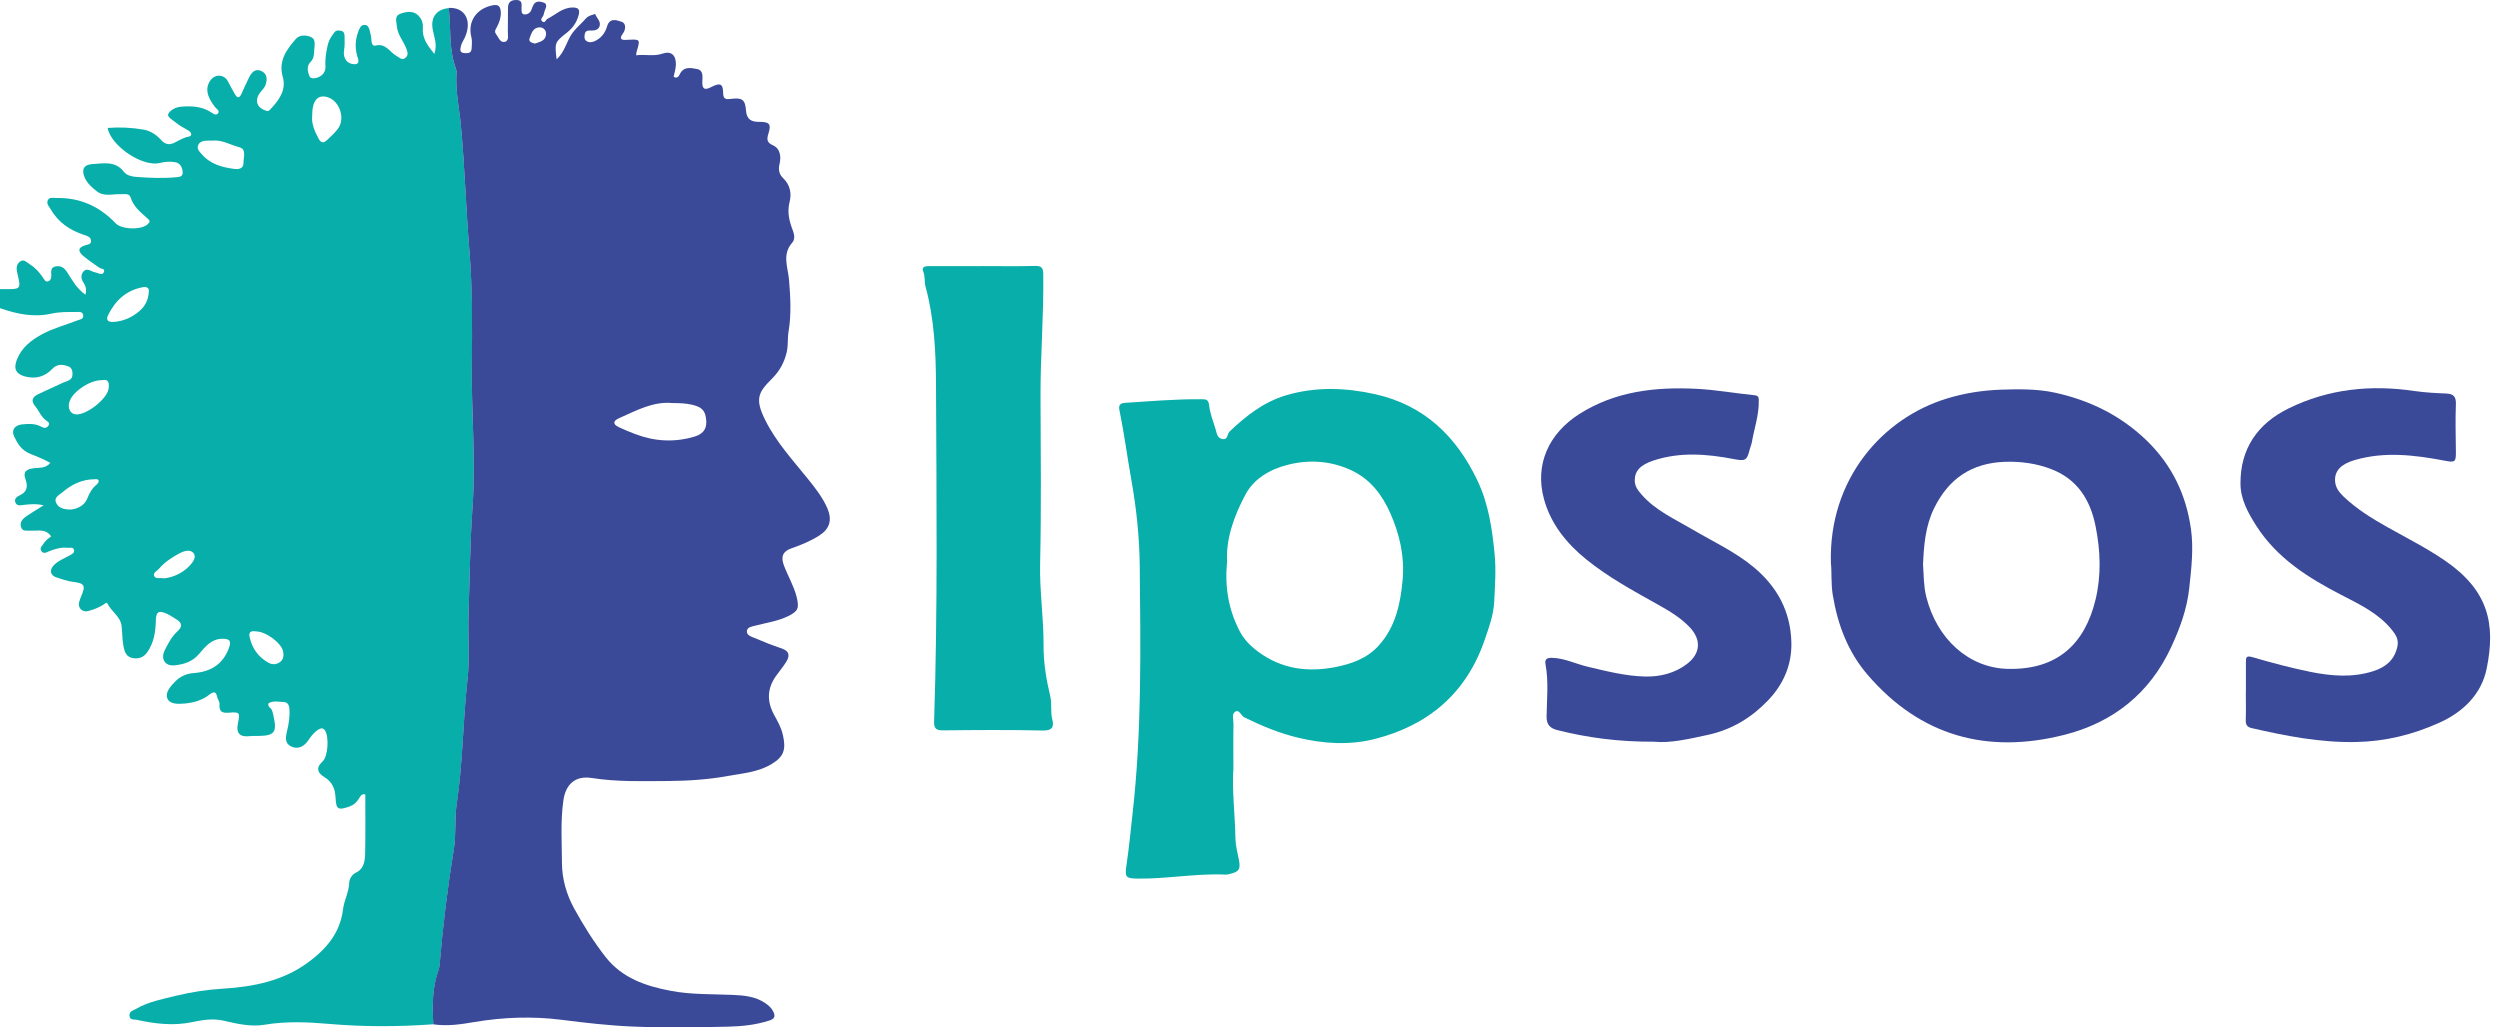 <svg width="146" height="60" viewBox="0 0 146 60" fill="none" xmlns="http://www.w3.org/2000/svg">
<g clip-path="url(#clip0_2394_13699)">
<path d="M25.306 59.818C23.291 59.965 21.263 59.97 19.261 59.8C17.969 59.688 16.721 59.63 15.45 59.845C14.639 59.979 13.836 59.787 13.061 59.608C12.415 59.46 11.795 59.572 11.211 59.693C10.101 59.925 9.04 59.787 7.97 59.554C7.828 59.523 7.569 59.599 7.56 59.299C7.556 59.044 7.779 59.017 7.921 58.932C8.661 58.498 9.495 58.346 10.315 58.145C11.207 57.926 12.107 57.796 13.025 57.738C14.781 57.63 16.498 57.291 17.946 56.239C19.007 55.47 19.868 54.513 20.032 53.103C20.095 52.584 20.371 52.11 20.394 51.565C20.402 51.336 20.532 51.081 20.835 50.934C21.258 50.724 21.316 50.254 21.325 49.829C21.348 48.684 21.334 47.538 21.334 46.393C21.093 46.34 21.035 46.528 20.951 46.653C20.817 46.863 20.657 47.015 20.411 47.1C19.734 47.333 19.631 47.275 19.596 46.581C19.573 46.076 19.413 45.669 18.949 45.387C18.566 45.154 18.414 44.855 18.838 44.47C19.163 44.17 19.226 43.016 18.976 42.654C18.842 42.461 18.686 42.542 18.544 42.64C18.307 42.797 18.147 43.025 17.991 43.253C17.755 43.593 17.416 43.772 17.033 43.606C16.658 43.445 16.658 43.132 16.756 42.725C16.863 42.296 16.939 41.835 16.899 41.37C16.877 41.142 16.774 41.007 16.569 40.998C16.279 40.985 15.976 40.913 15.704 41.057C15.642 41.088 15.66 41.245 15.74 41.303C15.909 41.428 15.927 41.625 15.967 41.795C16.195 42.774 16.034 42.971 15.044 42.98C14.897 42.98 14.746 42.971 14.599 42.989C14.01 43.064 13.775 42.819 13.894 42.255C14.028 41.616 14.001 41.567 13.382 41.62C12.981 41.656 12.78 41.567 12.82 41.119C12.834 40.989 12.718 40.851 12.686 40.712C12.62 40.399 12.504 40.354 12.236 40.56C11.813 40.896 11.3 41.043 10.77 41.088C10.382 41.119 9.878 41.137 9.758 40.743C9.655 40.404 9.994 40.037 10.266 39.768C10.547 39.491 10.899 39.339 11.309 39.307C12.285 39.24 13.012 38.811 13.368 37.849C13.507 37.473 13.462 37.308 13.012 37.303C12.352 37.294 11.978 37.778 11.634 38.18C11.229 38.659 10.734 38.798 10.19 38.856C9.646 38.914 9.37 38.484 9.615 37.988C9.811 37.594 10.012 37.196 10.346 36.887C10.636 36.623 10.681 36.395 10.284 36.158C10.114 36.055 9.945 35.939 9.767 35.854C9.245 35.617 9.107 35.724 9.098 36.297C9.085 36.928 8.978 37.536 8.612 38.073C8.385 38.413 8.046 38.511 7.689 38.417C7.36 38.332 7.266 38.046 7.204 37.702C7.137 37.317 7.146 36.937 7.101 36.556C7.039 36.002 6.495 35.715 6.272 35.237C6.227 35.143 6.12 35.259 6.045 35.308C5.764 35.487 5.456 35.608 5.131 35.689C4.801 35.769 4.529 35.487 4.623 35.165C4.658 35.044 4.698 34.924 4.747 34.807C5.015 34.19 4.935 34.06 4.257 33.98C3.914 33.94 3.584 33.81 3.263 33.707C2.964 33.608 2.853 33.3 3.152 33C3.419 32.727 3.776 32.606 4.092 32.423C4.221 32.347 4.377 32.284 4.315 32.096C4.261 31.927 4.097 32.007 3.981 31.994C3.584 31.944 3.218 32.052 2.853 32.199C2.724 32.253 2.532 32.378 2.407 32.168C2.309 32.002 2.447 31.9 2.523 31.774C2.643 31.587 2.808 31.448 2.987 31.327C2.675 30.853 2.198 31.014 1.774 30.991C1.578 30.978 1.333 31.05 1.239 30.808C1.137 30.549 1.284 30.334 1.489 30.186C1.796 29.967 2.131 29.775 2.55 29.511C2.082 29.404 1.725 29.448 1.368 29.488C1.186 29.511 0.981 29.564 0.896 29.336C0.82 29.135 0.99 29.001 1.123 28.943C1.6 28.728 1.64 28.415 1.48 27.954C1.297 27.444 1.716 27.368 2.064 27.337C2.376 27.31 2.692 27.332 2.938 27.033C2.568 26.822 2.153 26.657 1.761 26.5C1.248 26.294 1.021 25.901 0.825 25.485C0.646 25.109 0.874 24.832 1.27 24.787C1.654 24.747 2.051 24.72 2.412 24.921C2.559 25.002 2.688 25.024 2.804 24.89C2.973 24.702 2.764 24.608 2.675 24.541C2.385 24.326 2.278 23.982 2.055 23.722C1.788 23.409 1.894 23.181 2.224 23.024C2.706 22.792 3.201 22.577 3.682 22.349C3.914 22.237 4.239 22.233 4.235 21.839C4.235 21.624 4.172 21.459 3.981 21.392C3.655 21.275 3.339 21.244 3.062 21.535C2.63 21.991 2.1 22.148 1.484 21.991C0.941 21.857 0.776 21.539 0.981 21.016C1.257 20.3 1.819 19.862 2.47 19.513C3.12 19.164 3.838 18.98 4.52 18.712C4.667 18.654 4.886 18.649 4.859 18.417C4.832 18.18 4.623 18.22 4.467 18.22C3.972 18.22 3.481 18.207 2.987 18.319C1.961 18.547 0.972 18.336 0 17.996V16.887C0.094 16.887 0.187 16.887 0.276 16.887C1.235 16.887 1.23 16.887 1.012 15.952C0.954 15.715 0.936 15.456 1.155 15.286C1.391 15.098 1.56 15.326 1.738 15.433C2.059 15.63 2.3 15.903 2.51 16.212C2.581 16.314 2.648 16.507 2.844 16.417C2.969 16.355 2.996 16.229 2.996 16.086C2.996 15.876 2.929 15.621 3.25 15.558C3.571 15.496 3.758 15.648 3.927 15.907C4.221 16.364 4.484 16.856 4.988 17.209C5.064 16.936 5.015 16.717 4.886 16.52C4.734 16.297 4.698 16.068 4.868 15.863C5.028 15.661 5.229 15.778 5.416 15.863C5.501 15.898 5.594 15.907 5.679 15.939C5.817 15.992 5.987 16.068 6.062 15.898C6.16 15.675 5.915 15.71 5.808 15.639C5.492 15.415 5.166 15.205 4.872 14.954C4.591 14.717 4.493 14.476 4.966 14.328C5.108 14.284 5.331 14.279 5.318 14.055C5.3 13.836 5.086 13.774 4.917 13.72C4.079 13.451 3.401 12.986 2.955 12.212C2.862 12.056 2.706 11.908 2.786 11.711C2.88 11.488 3.103 11.568 3.276 11.564C4.658 11.528 5.808 12.047 6.753 13.04C7.11 13.416 8.291 13.443 8.643 13.08C8.768 12.955 8.777 12.901 8.612 12.754C8.22 12.405 7.796 12.074 7.627 11.528C7.547 11.268 7.257 11.349 7.039 11.34C6.566 11.322 6.076 11.51 5.634 11.157C5.354 10.933 5.095 10.705 4.948 10.374C4.743 9.904 4.89 9.609 5.403 9.582C6.045 9.546 6.735 9.381 7.235 10.034C7.391 10.24 7.685 10.311 7.93 10.329C8.746 10.392 9.566 10.427 10.382 10.342C10.591 10.32 10.685 10.24 10.667 10.029C10.645 9.743 10.498 9.515 10.221 9.47C9.936 9.425 9.642 9.439 9.343 9.515C8.327 9.774 6.477 8.526 6.285 7.471C6.985 7.417 7.68 7.448 8.376 7.569C8.799 7.641 9.138 7.878 9.41 8.177C9.691 8.486 9.949 8.473 10.275 8.289C10.466 8.182 10.667 8.083 10.877 8.012C10.992 7.972 11.171 7.989 11.166 7.837C11.166 7.717 11.028 7.636 10.912 7.569C10.689 7.444 10.458 7.318 10.261 7.153C10.088 7.005 9.74 6.831 9.829 6.652C9.945 6.424 10.266 6.258 10.569 6.231C11.184 6.182 11.79 6.205 12.334 6.562C12.45 6.639 12.615 6.768 12.731 6.621C12.851 6.464 12.651 6.37 12.566 6.263C12.058 5.623 11.973 5.113 12.307 4.67C12.57 4.317 13.088 4.344 13.297 4.728C13.44 4.988 13.569 5.252 13.721 5.507C13.85 5.726 13.979 5.753 14.1 5.484C14.247 5.149 14.398 4.818 14.563 4.491C14.71 4.196 14.938 3.99 15.272 4.151C15.62 4.317 15.615 4.657 15.504 4.97C15.45 5.118 15.321 5.243 15.218 5.373C14.839 5.847 14.982 6.294 15.557 6.473C15.7 6.518 15.767 6.406 15.825 6.343C16.315 5.829 16.725 5.238 16.515 4.5C16.244 3.547 16.738 2.894 17.287 2.264C17.501 2.022 17.893 2.04 18.174 2.17C18.428 2.286 18.383 2.59 18.357 2.841C18.33 3.109 18.365 3.391 18.138 3.615C17.893 3.856 17.964 4.169 18.067 4.438C18.138 4.617 18.365 4.581 18.517 4.536C18.833 4.442 19.03 4.187 19.007 3.874C18.976 3.422 19.052 2.997 19.154 2.572C19.217 2.317 19.364 2.107 19.524 1.897C19.64 1.74 19.787 1.776 19.926 1.803C20.073 1.83 20.122 1.959 20.122 2.098C20.122 2.375 20.144 2.657 20.095 2.926C20.019 3.355 20.233 3.726 20.661 3.749C21.08 3.771 20.902 3.422 20.862 3.275C20.719 2.774 20.75 2.295 20.933 1.821C21 1.646 21.08 1.445 21.299 1.454C21.521 1.463 21.566 1.686 21.61 1.861C21.655 2.022 21.686 2.188 21.691 2.349C21.691 2.523 21.771 2.706 21.914 2.666C22.533 2.492 22.765 3.064 23.18 3.279C23.336 3.36 23.465 3.543 23.67 3.382C23.875 3.221 23.799 3.024 23.728 2.832C23.558 2.389 23.215 2.026 23.175 1.521C23.153 1.226 23.01 0.922 23.42 0.787C23.848 0.644 24.254 0.622 24.548 1.047C24.669 1.221 24.713 1.423 24.695 1.628C24.642 2.232 24.976 2.662 25.364 3.149C25.564 2.59 25.333 2.129 25.261 1.66C25.159 0.989 25.506 0.537 26.211 0.474C26.349 1.651 26.197 2.859 26.621 4.004C26.657 4.107 26.674 4.223 26.666 4.33C26.594 5.314 26.817 6.281 26.911 7.247C27.147 9.721 27.214 12.203 27.419 14.677C27.602 16.883 27.588 19.106 27.557 21.32C27.521 24.107 27.798 26.885 27.597 29.676C27.45 31.747 27.432 33.837 27.365 35.921C27.325 37.178 27.446 38.449 27.307 39.692C27.031 42.126 27.04 44.582 26.67 47.002C26.536 47.865 26.648 48.742 26.509 49.596C26.144 51.824 25.872 54.065 25.68 56.311C25.671 56.418 25.663 56.535 25.622 56.637C25.239 57.675 25.244 58.753 25.31 59.831L25.306 59.818ZM18.232 6.755C18.178 7.216 18.374 7.663 18.611 8.106C18.744 8.356 18.905 8.365 19.087 8.191C19.315 7.976 19.556 7.766 19.738 7.515C20.184 6.907 19.828 5.878 19.119 5.672C18.548 5.507 18.227 5.874 18.232 6.755ZM12.388 8.213C12.312 8.213 12.241 8.213 12.165 8.213C11.938 8.213 11.697 8.236 11.585 8.45C11.46 8.692 11.657 8.862 11.804 9.027C12.307 9.6 12.994 9.779 13.712 9.868C13.957 9.9 14.229 9.828 14.22 9.519C14.211 9.193 14.416 8.71 13.975 8.598C13.449 8.464 12.963 8.146 12.388 8.213ZM5.933 22.201C5.26 22.201 4.306 22.828 4.079 23.396C3.914 23.803 4.083 24.179 4.444 24.201C5.059 24.237 6.236 23.315 6.339 22.716C6.397 22.376 6.348 22.107 5.938 22.206L5.933 22.201ZM8.692 17.003C8.71 16.833 8.59 16.726 8.327 16.775C7.364 16.959 6.731 17.553 6.312 18.404C6.165 18.703 6.33 18.815 6.606 18.802C7.195 18.77 7.716 18.538 8.153 18.157C8.461 17.889 8.67 17.536 8.692 17.008V17.003ZM4.195 29.752C4.489 29.708 4.926 29.551 5.1 29.108C5.224 28.791 5.371 28.527 5.63 28.312C5.692 28.258 5.773 28.16 5.764 28.093C5.741 27.945 5.59 27.99 5.492 27.99C4.783 27.999 4.19 28.29 3.66 28.737C3.468 28.898 3.152 29.046 3.263 29.332C3.379 29.632 3.682 29.779 4.195 29.752ZM14.933 36.87C14.732 36.847 14.505 36.847 14.576 37.196C14.719 37.863 15.085 38.373 15.677 38.704C15.896 38.824 16.137 38.824 16.355 38.663C16.56 38.511 16.573 38.292 16.538 38.064C16.462 37.572 15.53 36.865 14.933 36.874V36.87ZM9.562 33.778C10.11 33.72 10.618 33.492 11.033 33.081C11.238 32.875 11.496 32.553 11.305 32.307C11.113 32.056 10.734 32.177 10.453 32.329C10.016 32.566 9.602 32.839 9.276 33.224C9.165 33.353 8.911 33.447 9.013 33.653C9.102 33.832 9.348 33.725 9.562 33.774V33.778Z" fill="#07AEAA"/>
<path d="M25.306 59.818C25.244 58.735 25.235 57.662 25.618 56.624C25.654 56.521 25.667 56.409 25.676 56.297C25.868 54.047 26.14 51.811 26.505 49.583C26.648 48.728 26.536 47.852 26.666 46.988C27.036 44.568 27.027 42.112 27.303 39.679C27.441 38.435 27.321 37.165 27.361 35.908C27.432 33.828 27.446 31.739 27.593 29.663C27.794 26.872 27.522 24.089 27.553 21.307C27.579 19.092 27.593 16.865 27.415 14.664C27.209 12.19 27.143 9.703 26.906 7.233C26.813 6.263 26.59 5.301 26.661 4.317C26.67 4.209 26.657 4.093 26.617 3.99C26.193 2.845 26.345 1.637 26.207 0.461C27.156 0.416 27.588 1.208 27.147 2.192C27.071 2.357 26.956 2.514 26.92 2.684C26.889 2.841 26.804 3.073 27.111 3.1C27.33 3.118 27.535 3.113 27.544 2.818C27.553 2.599 27.584 2.38 27.526 2.161C27.303 1.266 27.811 0.519 28.73 0.318C29.108 0.233 29.229 0.362 29.247 0.716C29.26 1.024 29.166 1.297 29.028 1.561C28.961 1.691 28.85 1.83 28.957 1.968C29.095 2.156 29.202 2.483 29.438 2.451C29.755 2.411 29.652 2.071 29.657 1.847C29.67 1.387 29.657 0.922 29.666 0.461C29.666 0.148 29.817 0 30.152 0C30.504 0 30.464 0.228 30.459 0.452C30.459 0.599 30.432 0.805 30.593 0.837C30.762 0.868 30.95 0.783 31.03 0.582C31.07 0.479 31.105 0.371 31.159 0.277C31.306 0.027 31.556 0.085 31.752 0.152C31.953 0.219 31.912 0.403 31.832 0.573C31.788 0.671 31.774 0.783 31.738 0.886C31.698 1.011 31.507 1.132 31.68 1.261C31.832 1.373 31.868 1.154 31.97 1.1C32.456 0.859 32.848 0.434 33.459 0.438C33.825 0.438 33.865 0.608 33.793 0.881C33.682 1.302 33.455 1.633 33.098 1.915C32.38 2.478 32.398 2.501 32.505 3.462C33 3.028 33.085 2.38 33.45 1.901C33.682 1.593 33.976 1.36 34.221 1.074C34.364 0.908 34.569 0.881 34.756 0.814C34.837 1.051 35.099 1.235 35.019 1.516C34.957 1.736 34.747 1.785 34.538 1.785C34.368 1.785 34.19 1.763 34.15 1.991C34.128 2.12 34.11 2.268 34.208 2.362C34.36 2.505 34.556 2.478 34.725 2.407C35.099 2.237 35.34 1.933 35.452 1.543C35.603 1.011 36.031 1.181 36.307 1.275C36.593 1.373 36.53 1.749 36.388 1.941C36.071 2.366 36.428 2.34 36.637 2.326C37.4 2.29 37.4 2.277 37.177 3.028C37.163 3.078 37.163 3.131 37.15 3.23C37.676 3.158 38.171 3.31 38.692 3.131C39.205 2.957 39.49 3.23 39.472 3.789C39.464 4.022 39.388 4.25 39.339 4.482C39.539 4.612 39.642 4.46 39.695 4.344C39.923 3.861 40.346 3.963 40.707 4.031C41.086 4.102 41.028 4.478 41.015 4.764C41.001 5.203 41.144 5.288 41.541 5.082C42.062 4.813 42.227 4.889 42.232 5.435C42.232 5.82 42.432 5.806 42.686 5.775C43.324 5.695 43.52 5.802 43.565 6.442C43.605 6.987 43.881 7.122 44.353 7.117C44.929 7.113 45.053 7.242 44.88 7.788C44.773 8.133 44.773 8.32 45.134 8.482C45.611 8.692 45.611 9.224 45.526 9.573C45.432 9.953 45.53 10.208 45.74 10.409C46.154 10.808 46.235 11.309 46.114 11.783C45.958 12.4 46.096 12.932 46.31 13.483C46.404 13.72 46.426 13.993 46.266 14.172C45.66 14.856 46.016 15.612 46.079 16.337C46.163 17.348 46.221 18.359 46.052 19.361C45.985 19.759 46.038 20.152 45.945 20.56C45.802 21.181 45.526 21.669 45.085 22.112C44.291 22.908 44.059 23.279 44.701 24.554C45.334 25.82 46.293 26.867 47.175 27.959C47.617 28.509 48.053 29.059 48.33 29.712C48.606 30.379 48.45 30.893 47.835 31.282C47.331 31.6 46.783 31.828 46.226 32.02C45.722 32.195 45.588 32.499 45.776 33.009C46.007 33.631 46.355 34.199 46.52 34.847C46.68 35.501 46.631 35.688 46.025 35.984C45.428 36.275 44.768 36.368 44.126 36.534C43.93 36.583 43.663 36.619 43.623 36.82C43.569 37.089 43.863 37.174 44.055 37.254C44.576 37.478 45.107 37.688 45.646 37.867C46.132 38.033 46.128 38.323 45.9 38.677C45.722 38.959 45.504 39.214 45.312 39.486C44.795 40.22 44.782 40.963 45.209 41.75C45.41 42.117 45.62 42.479 45.718 42.909C45.914 43.763 45.789 44.188 45.053 44.626C44.278 45.092 43.386 45.159 42.522 45.315C41.367 45.526 40.19 45.602 39.031 45.611C37.547 45.619 36.044 45.669 34.569 45.436C33.606 45.284 33.04 45.785 32.902 46.742C32.728 47.959 32.813 49.171 32.817 50.384C32.822 51.319 33.076 52.227 33.53 53.054C34.074 54.043 34.672 55 35.367 55.89C36.339 57.125 37.712 57.59 39.187 57.867C40.368 58.091 41.563 58.051 42.753 58.1C43.413 58.127 44.108 58.181 44.692 58.583C44.875 58.709 45.036 58.843 45.147 59.053C45.321 59.375 45.214 59.514 44.902 59.608C44.131 59.854 43.324 59.939 42.526 59.957C40.676 60.001 38.822 60.028 36.972 59.952C35.572 59.894 34.172 59.733 32.773 59.554C31.092 59.344 29.398 59.402 27.722 59.684C26.929 59.818 26.126 59.943 25.315 59.822L25.306 59.818ZM39.272 23.539C38.157 23.427 37.163 23.973 36.147 24.425C35.808 24.577 35.768 24.769 36.134 24.944C36.446 25.091 36.762 25.225 37.088 25.346C38.22 25.78 39.374 25.847 40.542 25.503C40.997 25.369 41.273 25.109 41.247 24.599C41.211 23.982 41.006 23.776 40.417 23.637C40.052 23.552 39.695 23.539 39.272 23.539ZM31.244 2.545C31.52 2.442 31.863 2.393 31.89 1.995C31.908 1.754 31.716 1.593 31.516 1.597C31.132 1.601 31.03 1.955 30.927 2.237C30.856 2.442 31.052 2.505 31.244 2.545Z" fill="#3A4A99"/>
<path d="M72.031 44.881C71.937 46.058 72.124 47.53 72.151 49.001C72.16 49.395 72.267 49.793 72.347 50.182C72.463 50.764 72.369 50.916 71.794 51.046C71.723 51.064 71.647 51.081 71.576 51.077C69.86 50.996 68.161 51.332 66.445 51.31C65.723 51.301 65.683 51.22 65.79 50.5C65.937 49.507 66.031 48.509 66.142 47.512C66.686 42.703 66.61 37.872 66.561 33.045C66.543 31.367 66.369 29.694 66.071 28.03C65.83 26.675 65.652 25.302 65.375 23.951C65.326 23.713 65.371 23.543 65.701 23.526C67.185 23.432 68.665 23.302 70.158 23.315C70.421 23.315 70.573 23.32 70.613 23.669C70.666 24.134 70.84 24.59 70.983 25.042C71.059 25.279 71.068 25.588 71.393 25.641C71.719 25.7 71.656 25.346 71.803 25.207C72.766 24.286 73.805 23.472 75.102 23.087C76.831 22.573 78.583 22.635 80.322 23.024C83.17 23.664 85.051 25.48 86.277 28.053C86.932 29.426 87.146 30.893 87.289 32.396C87.374 33.322 87.307 34.221 87.262 35.134C87.227 35.908 86.955 36.637 86.709 37.357C85.648 40.471 83.424 42.358 80.295 43.155C78.82 43.53 77.299 43.441 75.797 43.079C74.701 42.815 73.68 42.39 72.677 41.898C72.472 41.799 72.378 41.401 72.124 41.571C71.915 41.714 72.044 42.05 72.035 42.3C72.017 43.061 72.031 43.817 72.031 44.877V44.881ZM71.66 32.817C71.518 34.311 71.754 35.572 72.352 36.776C72.615 37.308 72.998 37.702 73.457 38.046C74.817 39.066 76.354 39.276 77.981 38.959C78.922 38.775 79.822 38.458 80.496 37.724C81.494 36.637 81.788 35.268 81.913 33.868C82.038 32.517 81.744 31.22 81.2 29.981C80.723 28.902 80.028 27.99 78.949 27.48C77.754 26.912 76.466 26.822 75.2 27.145C74.183 27.404 73.234 27.941 72.73 28.889C72.057 30.151 71.58 31.506 71.665 32.821L71.66 32.817Z" fill="#07AEAA"/>
<path d="M106.925 32.875C106.787 28.008 109.912 24.429 113.696 23.275C114.73 22.957 115.796 22.792 116.883 22.756C117.922 22.72 118.97 22.712 119.981 22.926C122.019 23.365 123.846 24.259 125.362 25.722C126.828 27.145 127.666 28.867 127.952 30.889C128.112 32.052 127.978 33.175 127.854 34.329C127.724 35.559 127.314 36.673 126.806 37.773C125.553 40.489 123.414 42.189 120.565 42.913C116.059 44.058 112.154 42.994 109.074 39.415C107.924 38.082 107.317 36.48 107.032 34.736C106.925 34.069 106.983 33.416 106.925 32.875ZM112.305 32.973C112.35 33.577 112.337 34.221 112.493 34.848C113.112 37.331 114.993 39.008 117.249 39.062C120.155 39.133 121.756 37.599 122.38 35.018C122.723 33.586 122.669 32.155 122.38 30.723C122.072 29.184 121.314 27.981 119.79 27.395C118.925 27.064 118.025 26.939 117.088 26.97C115.145 27.037 113.799 27.954 112.952 29.681C112.448 30.71 112.354 31.815 112.305 32.969V32.973Z" fill="#3A4A99"/>
<path d="M131.161 40.386C131.161 39.813 131.161 39.24 131.161 38.663C131.161 38.395 131.179 38.274 131.54 38.377C132.654 38.704 133.782 39.003 134.919 39.236C136.145 39.482 137.388 39.589 138.614 39.191C139.314 38.963 139.831 38.556 140.005 37.769C140.103 37.33 139.898 37.048 139.675 36.771C138.895 35.809 137.798 35.295 136.728 34.74C134.789 33.738 132.966 32.593 131.758 30.692C131.281 29.94 130.849 29.153 130.844 28.254C130.827 26.201 131.852 24.733 133.653 23.852C135.984 22.707 138.458 22.456 141.021 22.837C141.614 22.922 142.225 22.957 142.831 22.98C143.263 22.998 143.442 23.132 143.424 23.602C143.388 24.523 143.415 25.454 143.424 26.375C143.433 26.992 143.37 27.019 142.764 26.903C141.021 26.572 139.265 26.357 137.517 26.867C136.702 27.104 136.345 27.502 136.367 28.07C136.381 28.451 136.586 28.728 136.844 28.979C137.611 29.717 138.507 30.271 139.425 30.786C140.553 31.421 141.712 32.003 142.782 32.736C145.318 34.476 145.76 36.422 145.22 39.053C144.917 40.529 143.87 41.567 142.47 42.202C140.914 42.904 139.309 43.302 137.58 43.334C135.498 43.374 133.497 42.98 131.491 42.52C131.228 42.461 131.143 42.314 131.152 42.05C131.17 41.495 131.156 40.94 131.156 40.386H131.161Z" fill="#3A4A99"/>
<path d="M96.592 43.316C94.533 43.325 92.732 43.087 90.958 42.64C90.548 42.537 90.311 42.34 90.32 41.839C90.338 40.828 90.445 39.808 90.258 38.797C90.204 38.52 90.32 38.408 90.624 38.417C91.355 38.431 91.996 38.762 92.683 38.927C93.797 39.191 94.921 39.482 96.062 39.509C96.931 39.531 97.809 39.325 98.536 38.762C99.307 38.162 99.365 37.375 98.701 36.655C98.166 36.078 97.493 35.684 96.815 35.304C95.38 34.499 93.931 33.716 92.643 32.673C91.475 31.73 90.561 30.584 90.169 29.148C89.612 27.117 90.463 25.301 92.233 24.178C94.328 22.845 96.681 22.586 99.088 22.707C100.221 22.765 101.34 22.971 102.472 23.082C102.73 23.109 102.708 23.253 102.713 23.418C102.726 24.25 102.445 25.028 102.307 25.834C102.28 25.977 102.218 26.111 102.182 26.254C102.017 26.912 101.924 26.939 101.224 26.804C99.677 26.509 98.121 26.388 96.592 26.885C95.785 27.144 95.469 27.511 95.469 28.057C95.469 28.406 95.661 28.647 95.87 28.884C96.681 29.815 97.796 30.307 98.83 30.915C100.038 31.627 101.322 32.217 102.414 33.121C103.791 34.266 104.567 35.706 104.616 37.505C104.652 38.824 104.157 39.956 103.256 40.9C102.294 41.907 101.143 42.609 99.757 42.913C98.643 43.154 97.533 43.414 96.601 43.316H96.592Z" fill="#3A4A99"/>
<path d="M57.431 15.54C58.43 15.54 59.433 15.558 60.431 15.531C60.815 15.522 60.922 15.625 60.926 16.019C60.962 18.403 60.757 20.778 60.766 23.158C60.779 26.415 60.815 29.672 60.743 32.924C60.708 34.521 60.953 36.095 60.944 37.692C60.935 38.676 61.1 39.683 61.336 40.663C61.443 41.105 61.336 41.571 61.456 42.027C61.559 42.429 61.465 42.676 60.904 42.662C58.96 42.617 57.017 42.631 55.073 42.653C54.65 42.658 54.538 42.528 54.552 42.116C54.766 35.576 54.69 29.032 54.663 22.492C54.654 20.559 54.565 18.613 54.048 16.726C53.972 16.448 54.039 16.148 53.919 15.862C53.803 15.585 54.021 15.54 54.257 15.54C55.314 15.549 56.366 15.54 57.422 15.54H57.431Z" fill="#07AEAA"/>
</g>
<defs>
<clipPath id="clip0_2394_13699">
<rect width="146" height="60" fill="white"/>
</clipPath>
</defs>
</svg>
